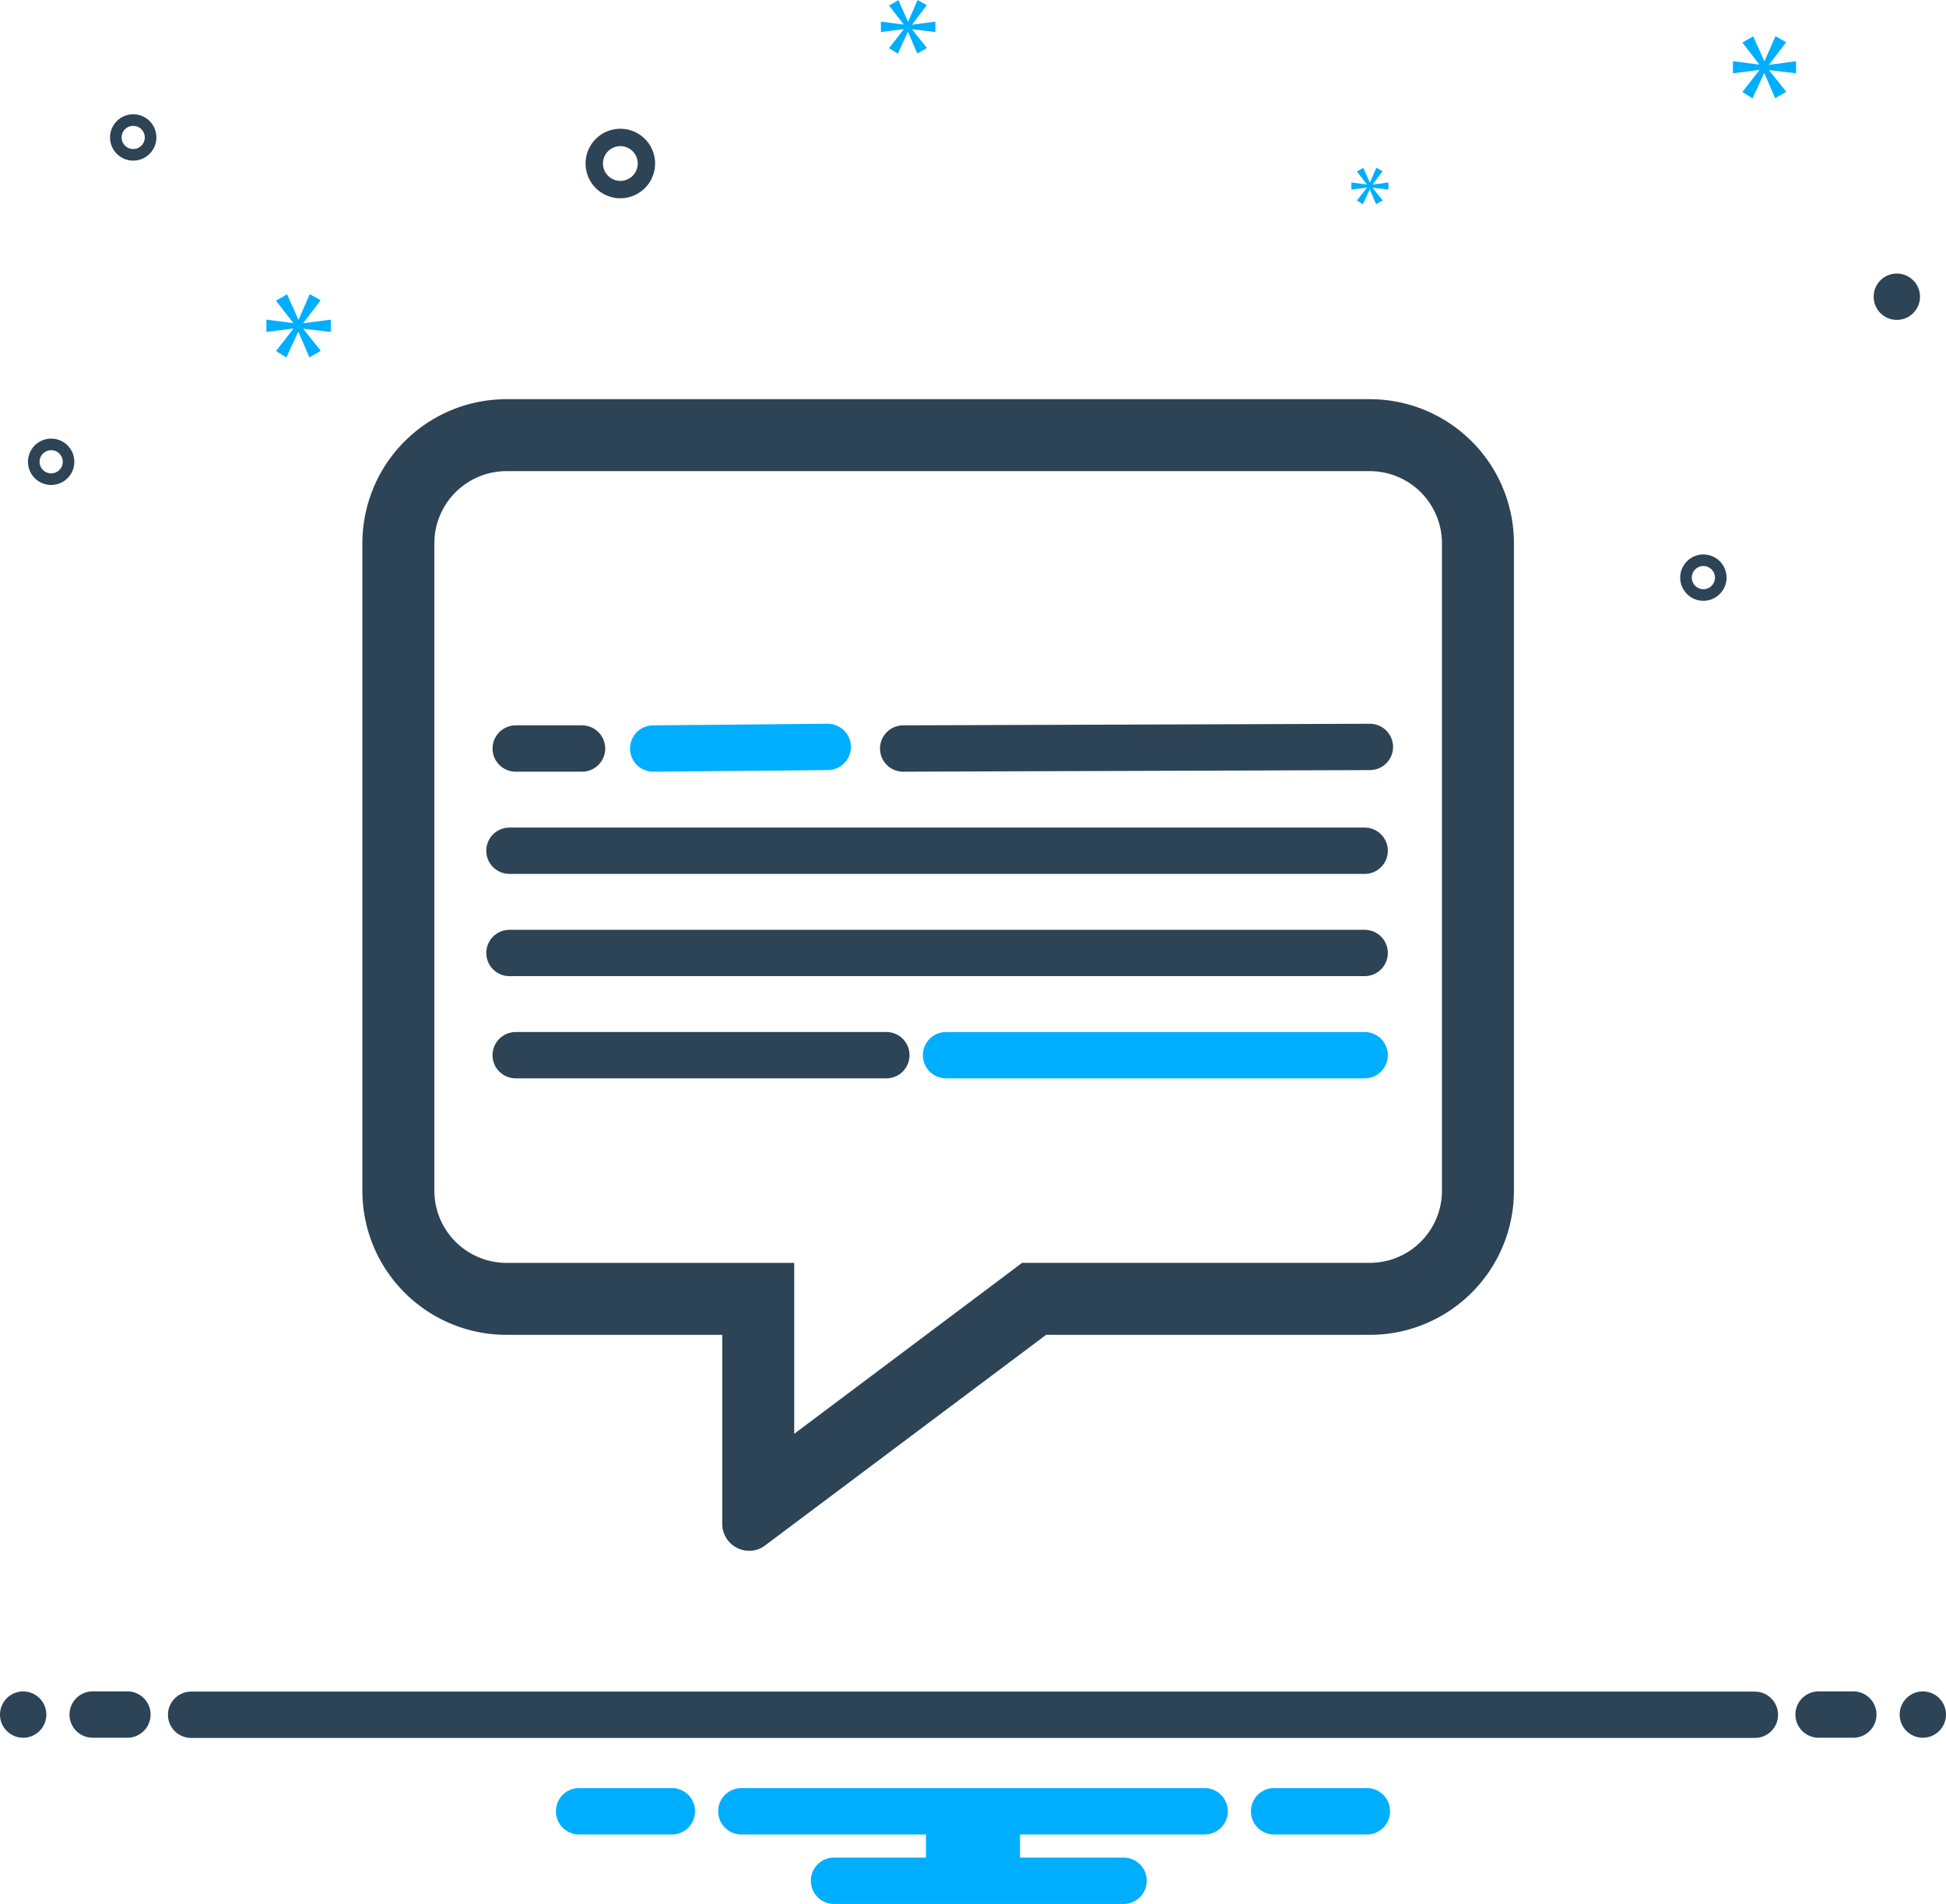 <svg xmlns="http://www.w3.org/2000/svg" width="168" height="164.366" viewBox="0 0 168 164.366"><g transform="translate(-6749.715 -15351.999)"><path d="M118.154,156h-8.308a2.006,2.006,0,0,0,0,4h8.308a2.006,2.006,0,0,0,0-4Zm-60,0H49.846a2.006,2.006,0,0,0,0,4h8.308a2.006,2.006,0,0,0,0-4ZM104,156H64a2,2,0,0,0,0,4H79.94v2H72a2,2,0,0,0,0,4H97a2,2,0,0,0,0-4H88.06v-2H104a2,2,0,0,0,0-4Z" transform="translate(6749.715 15350.365)" fill="#00aeff"/><path d="M53.555,18.75a3,3,0,1,0-3-3A3,3,0,0,0,53.555,18.75Zm0-4.5a1.5,1.5,0,1,1-1.5,1.5A1.5,1.5,0,0,1,53.555,14.25Zm110.2,11a2,2,0,1,0,2,2A2,2,0,0,0,163.755,25.25Zm0,3a1.006,1.006,0,1,0-.005,0ZM11.5,11.5a2,2,0,1,0,2,2A2,2,0,0,0,11.5,11.5Zm0,3a1,1,0,1,1,1-1A1,1,0,0,1,11.5,14.5Zm135.555,35a2,2,0,1,0,2,2A2,2,0,0,0,147.055,49.5Zm0,3a1,1,0,1,1,1-1A1,1,0,0,1,147.055,52.5ZM6.417,41.5a2,2,0,1,0-2,2A2,2,0,0,0,6.417,41.5Zm-3,0a1,1,0,1,1,1,1A1,1,0,0,1,3.417,41.5Z" transform="translate(6749.715 15350.365)" fill="#2d4356"/><path d="M33.454,38.884l1.486-1.955L34,36.4l-.954,2.19h-.032l-.969-2.175-.956.548,1.472,1.909V38.9l-2.3-.3v1.064l2.316-.3V39.4L31.09,41.309l.892.564L33,39.667h.031l.939,2.19.986-.563-1.5-1.878v-.031l2.361.282V38.6l-2.361.313Z" transform="translate(6742.454 15340.992)" fill="#00aeff"/><path d="M118,17.847l-.856,1.1.514.325L118.244,18h.018l.54,1.262.568-.325-.865-1.081v-.018l1.36.162v-.613l-1.36.181V17.55l.856-1.127-.54-.306-.55,1.261h-.018l-.558-1.252-.551.315.848,1.1v.018l-1.325-.172V18L118,17.829Z" transform="translate(6749.715 15350.365)" fill="#00aeff"/><path d="M155.055,7.963V6.92l-2.317.307V7.2L154.2,5.278l-.921-.522-.94,2.144h-.031l-.951-2.133-.937.538,1.443,1.872v.031l-2.257-.292V7.963l2.272-.291V7.7L150.42,9.575l.875.553,1-2.165h.03l.921,2.149.967-.552L152.74,7.718V7.687Z" transform="translate(6749.715 15350.365)" fill="#00aeff"/><path d="M78.752,3.738l1.257-1.654-.794-.45-.807,1.852h-.027L77.56,1.647l-.808.463L78,3.725v.027L76.05,3.5v.9l1.96-.251v.026L76.752,5.79l.755.477L78.368,4.4h.026l.794,1.853.834-.476-1.27-1.589V4.162l2,.238V3.5l-2,.265Z" transform="translate(6749.715 15350.365)" fill="#00aeff"/><circle cx="2" cy="2" r="2" transform="translate(6749.715 15498.018)" fill="#2d4356"/><path d="M11,147.981H8a2,2,0,0,0,0,4h3a2,2,0,0,0,0-4Zm149,0h-3a2,2,0,0,0,0,4h3a2,2,0,0,0,0-4Z" transform="translate(6749.715 15350.035)" fill="#2d4356"/><circle cx="2" cy="2" r="2" transform="translate(6913.715 15498.018)" fill="#2d4356"/><line x2="135" transform="translate(6766.215 15500.035)" fill="none" stroke="#2d4356" stroke-linecap="round" stroke-width="4"/><line x2="73.832" transform="translate(6793.696 15425.443)" fill="none" stroke="#2d4356" stroke-linecap="round" stroke-width="4"/><path d="M86.987-83.125H12.427A12.438,12.438,0,0,0,0-70.7v55.92A12.438,12.438,0,0,0,12.427-2.351h18.64v16.31a2.323,2.323,0,0,0,2.33,2.33,2.229,2.229,0,0,0,1.379-.466L59.027-2.351h27.96A12.438,12.438,0,0,0,99.414-14.778V-70.7A12.438,12.438,0,0,0,86.987-83.125ZM93.2-14.778a6.232,6.232,0,0,1-6.213,6.213H56.949L55.3-7.322,37.28,6.192V-8.564H12.427a6.232,6.232,0,0,1-6.213-6.213V-70.7a6.232,6.232,0,0,1,6.213-6.213H86.987A6.232,6.232,0,0,1,93.2-70.7Z" transform="translate(6781 15469.586)" fill="#2d4356"/><line x2="73.832" transform="translate(6793.696 15434.268)" fill="none" stroke="#2d4356" stroke-linecap="round" stroke-width="4"/><g transform="translate(6794.235 15416.481)"><line y1="0.137" x2="15.072" transform="translate(11.87 0)" fill="none" stroke="#00aeff" stroke-linecap="round" stroke-width="4"/><line y1="0.137" x2="40.293" transform="translate(33.452 0)" fill="none" stroke="#2d4356" stroke-linecap="round" stroke-width="4"/><line x2="5.727" transform="translate(0 0.137)" fill="none" stroke="#2d4356" stroke-linecap="round" stroke-width="4"/></g><g transform="translate(6794.235 15443.092)"><line x2="36.14" transform="translate(37.152)" fill="none" stroke="#00aeff" stroke-linecap="round" stroke-width="4"/><path d="M0,0H32" fill="none" stroke="#2d4356" stroke-linecap="round" stroke-width="4"/></g></g></svg>